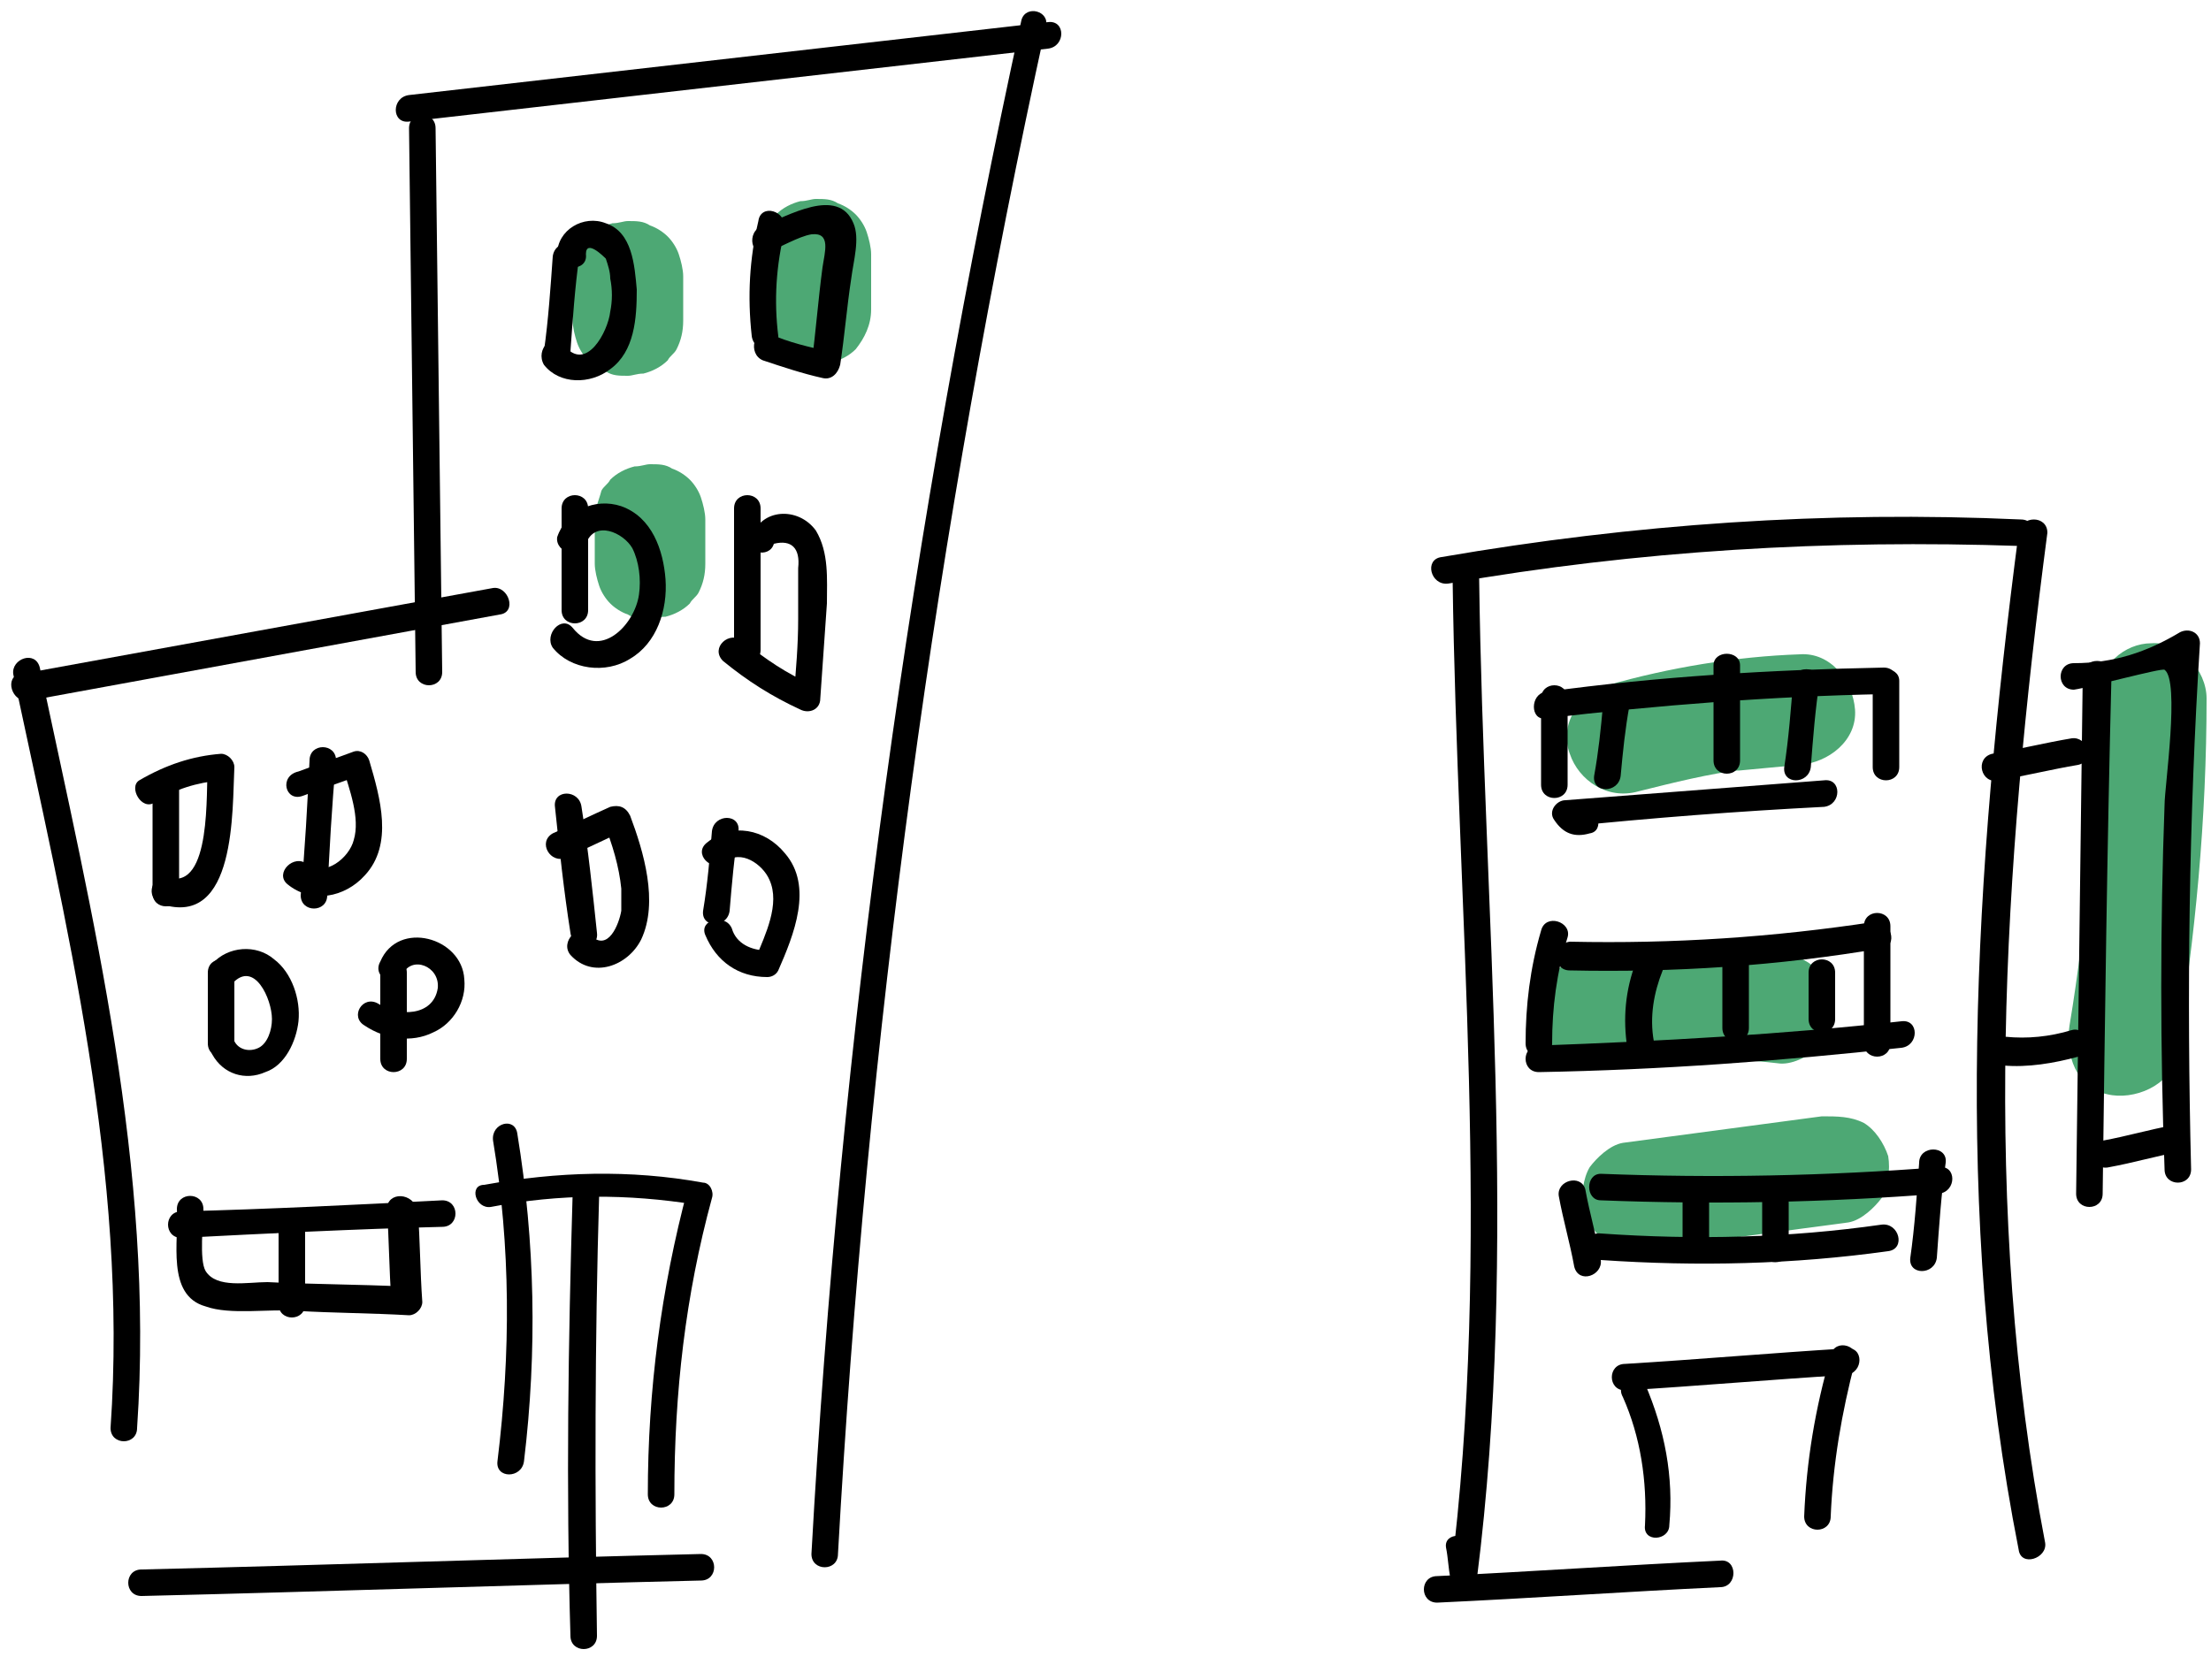 <?xml version="1.0" encoding="utf-8"?>
<!-- Generator: Adobe Illustrator 24.1.2, SVG Export Plug-In . SVG Version: 6.00 Build 0)  -->
<svg version="1.1" id="レイヤー_1" xmlns="http://www.w3.org/2000/svg" xmlns:xlink="http://www.w3.org/1999/xlink" x="0px"
	 y="0px" viewBox="0 0 100 76" style="enable-background:new 0 0 100 76;" xml:space="preserve">
<style type="text/css">
	.st0{fill:#4DA874;}
</style>
<g>
	<g>
		<g>
			<path class="st0" d="M74.1,35.8c1.6-0.4,3.2-0.8,4.8-1c-0.2,0-0.4,0.1-0.7,0.1c1.1-0.1,2.1-0.2,3.2-0.3c1.3-0.1,2.6-1.1,2.5-2.5
				c-0.1-1.3-1.1-2.6-2.5-2.5c-2.9,0.1-5.9,0.6-8.7,1.4c-1.3,0.4-2.2,1.8-1.7,3.1C71.4,35.3,72.7,36.2,74.1,35.8L74.1,35.8z"/>
		</g>
	</g>
	<g>
		<g>
			<path class="st0" d="M72.6,48.3c0.4-0.1,0.8-0.1,1.1-0.2c-0.2,0-0.4,0.1-0.7,0.1c2.4-0.3,4.9-0.4,7.4-0.1
				c0.6,0.1,1.4-0.3,1.8-0.7c0.4-0.4,0.8-1.1,0.7-1.8c-0.1-1.5-1.1-2.4-2.5-2.5c-3.1-0.3-6.1-0.1-9.2,0.4c-0.6,0.1-1.2,0.7-1.5,1.1
				c-0.3,0.5-0.4,1.3-0.3,1.9c0.2,0.6,0.6,1.2,1.1,1.5C71.3,48.4,71.9,48.4,72.6,48.3L72.6,48.3z"/>
		</g>
	</g>
	<g>
		<g>
			<path class="st0" d="M74.6,56.5c3-0.4,6-0.8,9-1.2c0.6-0.1,1.2-0.7,1.5-1.1c0.3-0.5,0.4-1.3,0.3-1.9c-0.2-0.6-0.6-1.2-1.1-1.5
				c-0.6-0.3-1.2-0.3-1.9-0.3c-3,0.4-6,0.8-9,1.2c-0.6,0.1-1.2,0.7-1.5,1.1c-0.3,0.5-0.4,1.3-0.3,1.9c0.2,0.6,0.6,1.2,1.1,1.5
				C73.3,56.6,73.9,56.6,74.6,56.5L74.6,56.5z"/>
		</g>
	</g>
	<g>
		<g>
			<path class="st0" d="M94.9,31.5c-0.1,5-0.5,10.1-1.3,14.9c-0.2,1.3,0.3,2.8,1.7,3.1c1.2,0.3,2.9-0.4,3.1-1.7
				c0.9-5.4,1.4-10.8,1.4-16.2c0-1.3-1.2-2.6-2.5-2.5C96.1,29.1,94.9,30.1,94.9,31.5L94.9,31.5z"/>
		</g>
	</g>
	<g>
		<g>
			<path class="st0" d="M34.4,11.5c0,0.8,0,1.7,0,2.5c0,0.3,0.1,0.7,0.2,1c0.1,0.3,0.3,0.6,0.5,0.8c0.2,0.2,0.5,0.4,0.8,0.5
				c0.3,0.2,0.6,0.2,1,0.2c0.2,0,0.4-0.1,0.7-0.1c0.4-0.1,0.8-0.3,1.1-0.6c0.4-0.5,0.7-1.1,0.7-1.8c0-0.8,0-1.7,0-2.5
				c0-0.3-0.1-0.7-0.2-1c-0.1-0.3-0.3-0.6-0.5-0.8c-0.2-0.2-0.5-0.4-0.8-0.5c-0.3-0.2-0.6-0.2-1-0.2c-0.2,0-0.4,0.1-0.7,0.1
				c-0.4,0.1-0.8,0.3-1.1,0.6C34.7,10.2,34.4,10.8,34.4,11.5L34.4,11.5z"/>
		</g>
	</g>
	<g>
		<g>
			<path class="st0" d="M25.9,12.5c0,0.7,0,1.3,0,2c0,0.3,0.1,0.7,0.2,1c0.1,0.3,0.3,0.6,0.5,0.8c0.2,0.2,0.5,0.4,0.8,0.5
				c0.3,0.2,0.6,0.2,1,0.2c0.2,0,0.4-0.1,0.7-0.1c0.4-0.1,0.8-0.3,1.1-0.6c0.1-0.2,0.3-0.3,0.4-0.5c0.2-0.4,0.3-0.8,0.3-1.3
				c0-0.7,0-1.3,0-2c0-0.3-0.1-0.7-0.2-1c-0.1-0.3-0.3-0.6-0.5-0.8c-0.2-0.2-0.5-0.4-0.8-0.5c-0.3-0.2-0.6-0.2-1-0.2
				c-0.2,0-0.4,0.1-0.7,0.1c-0.4,0.1-0.8,0.3-1.1,0.6c-0.1,0.2-0.3,0.3-0.4,0.5C26.1,11.6,25.9,12,25.9,12.5L25.9,12.5z"/>
		</g>
	</g>
	<g>
		<g>
			<path class="st0" d="M26.9,23.5c0,0.7,0,1.3,0,2c0,0.3,0.1,0.7,0.2,1c0.1,0.3,0.3,0.6,0.5,0.8c0.2,0.2,0.5,0.4,0.8,0.5
				c0.3,0.2,0.6,0.2,1,0.2c0.2,0,0.4-0.1,0.7-0.1c0.4-0.1,0.8-0.3,1.1-0.6c0.1-0.2,0.3-0.3,0.4-0.5c0.2-0.4,0.3-0.8,0.3-1.3
				c0-0.7,0-1.3,0-2c0-0.3-0.1-0.7-0.2-1c-0.1-0.3-0.3-0.6-0.5-0.8c-0.2-0.2-0.5-0.4-0.8-0.5c-0.3-0.2-0.6-0.2-1-0.2
				c-0.2,0-0.4,0.1-0.7,0.1c-0.4,0.1-0.8,0.3-1.1,0.6c-0.1,0.2-0.3,0.3-0.4,0.5C27.1,22.6,26.9,23,26.9,23.5L26.9,23.5z"/>
		</g>
	</g>
</g>
<g>
	<g>
		<path d="M6.2,64.6c0.8-11.7-2-23.1-4.4-34.4c-0.2-0.8-1.3-0.4-1.2,0.3C3,41.8,5.8,53.1,5,64.6C5,65.4,6.2,65.4,6.2,64.6L6.2,64.6z
			"/>
		<path d="M1.3,31.7c7.1-1.3,14.2-2.6,21.3-3.9c0.8-0.1,0.4-1.3-0.3-1.2C15.2,27.9,8,29.2,0.9,30.5C0.2,30.6,0.5,31.8,1.3,31.7
			L1.3,31.7z"/>
		<path d="M20,30.4c-0.1-8.2-0.2-16.4-0.3-24.6c0-0.8-1.2-0.8-1.2,0c0.1,8.2,0.2,16.4,0.3,24.6C18.8,31.2,20,31.2,20,30.4L20,30.4z"
			/>
		<path d="M18.5,5.5c9.6-1.1,19.3-2.2,28.9-3.3c0.8-0.1,0.8-1.3,0-1.2c-9.6,1.1-19.3,2.2-28.9,3.3C17.7,4.4,17.7,5.6,18.5,5.5
			L18.5,5.5z"/>
		<path d="M46.2,0.9c-5,22.9-8.2,46-9.5,69.4c0,0.8,1.2,0.8,1.2,0c1.3-23.3,4.4-46.3,9.4-69.1C47.5,0.5,46.4,0.2,46.2,0.9L46.2,0.9z
			"/>
		<path d="M6.4,72.2c8.4-0.2,16.9-0.5,25.3-0.7c0.8,0,0.8-1.2,0-1.2c-8.4,0.2-16.9,0.5-25.3,0.7C5.6,71,5.6,72.2,6.4,72.2L6.4,72.2z
			"/>
		<path d="M22.3,51.6c0.8,4.8,0.8,9.6,0.2,14.5c-0.1,0.8,1.1,0.8,1.2,0c0.6-5,0.5-9.9-0.3-14.8C23.3,50.5,22.2,50.8,22.3,51.6
			L22.3,51.6z"/>
		<path d="M22.2,54.6c3.1-0.6,6.2-0.6,9.3-0.1c-0.1-0.2-0.3-0.5-0.4-0.7c-1.2,4.5-1.8,9.1-1.8,13.8c0,0.8,1.2,0.8,1.2,0
			c0-4.6,0.5-9,1.7-13.4c0.1-0.3-0.1-0.7-0.4-0.7c-3.3-0.6-6.6-0.5-9.9,0.1C21.2,53.6,21.5,54.7,22.2,54.6L22.2,54.6z"/>
		<path d="M25.9,54c-0.2,6.7-0.3,13.3-0.1,20c0,0.8,1.2,0.8,1.2,0c-0.1-6.7-0.1-13.3,0.1-20C27.1,53.2,25.9,53.2,25.9,54L25.9,54z"
			/>
		<path d="M8.2,56c3.9-0.2,7.8-0.4,11.8-0.5c0.8,0,0.8-1.2,0-1.2c-3.9,0.2-7.8,0.4-11.8,0.5C7.4,54.8,7.4,56,8.2,56L8.2,56z"/>
		<path d="M17.5,54.7c0.1,1.4,0.1,2.8,0.2,4.1c0.2-0.2,0.4-0.4,0.6-0.6c-2.1-0.1-4.2-0.1-6.2-0.2c-0.9,0-2.3,0.3-2.8-0.5
			c-0.3-0.5-0.1-2.2-0.1-2.8c0-0.8-1.2-0.8-1.2,0c0.1,1.4-0.5,3.9,1.3,4.4c1.1,0.4,2.9,0.1,4.1,0.2c1.7,0.1,3.4,0.1,5.1,0.2
			c0.3,0,0.6-0.3,0.6-0.6c-0.1-1.4-0.1-2.8-0.2-4.1C18.7,53.9,17.5,53.9,17.5,54.7L17.5,54.7z"/>
		<path d="M12.6,55.4c0,1.2,0,2.4,0,3.6c0,0.8,1.2,0.8,1.2,0c0-1.2,0-2.4,0-3.6C13.8,54.6,12.6,54.6,12.6,55.4L12.6,55.4z"/>
		<path d="M6.9,35.4c0,1.7,0,3.3,0,5c0,0.8,1.2,0.8,1.2,0c0-1.7,0-3.3,0-5C8.1,34.7,6.9,34.7,6.9,35.4L6.9,35.4z"/>
		<path d="M7,36.3c0.9-0.6,1.9-0.9,3-1c-0.2-0.2-0.4-0.4-0.6-0.6c-0.1,1,0.2,5.6-1.8,5c-0.7-0.2-1.1,0.9-0.3,1.2
			c3.4,1.1,3.2-4.3,3.3-6.2c0-0.3-0.3-0.6-0.6-0.6c-1.3,0.1-2.5,0.5-3.7,1.2C5.8,35.6,6.4,36.7,7,36.3L7,36.3z"/>
		<path d="M14,34.4c-0.1,2-0.2,4-0.4,6.1c0,0.8,1.2,0.8,1.2,0c0.1-2,0.2-4,0.4-6.1C15.2,33.6,14,33.6,14,34.4L14,34.4z"/>
		<path d="M13.7,36c0.8-0.3,1.7-0.6,2.5-0.9c-0.2-0.1-0.5-0.3-0.7-0.4c0.3,1,0.8,2.3,0.5,3.3c-0.2,0.8-1.3,1.7-2.1,1.1
			c-0.6-0.5-1.5,0.4-0.9,0.9c1.1,0.9,2.6,0.6,3.5-0.4c1.3-1.4,0.7-3.5,0.2-5.2c-0.1-0.3-0.4-0.5-0.7-0.4c-0.8,0.3-1.7,0.6-2.5,0.9
			C12.6,35.1,12.9,36.3,13.7,36L13.7,36z"/>
		<path d="M9.4,44c0,1.1,0,2.1,0,3.2c0,0.8,1.2,0.8,1.2,0c0-1.1,0-2.1,0-3.2C10.6,43.2,9.4,43.2,9.4,44L9.4,44z"/>
		<path d="M10.5,44.5c1-1.1,1.8,0.7,1.8,1.6c0,0.5-0.2,1.1-0.6,1.3c-0.4,0.2-0.9,0.1-1.1-0.3c-0.4-0.7-1.4-0.1-1,0.6
			c0.5,0.9,1.5,1.2,2.4,0.8c0.9-0.3,1.4-1.4,1.5-2.3c0.1-1-0.3-2.2-1.1-2.8c-0.8-0.7-2.1-0.6-2.8,0.2C9.1,44.2,10,45.1,10.5,44.5
			L10.5,44.5z"/>
		<path d="M17.2,44c0,1.3,0,2.6,0,3.9c0,0.8,1.2,0.8,1.2,0c0-1.3,0-2.6,0-3.9C18.4,43.2,17.2,43.2,17.2,44L17.2,44z"/>
		<path d="M18.2,44.1c0.4-0.9,1.7-0.4,1.6,0.6C19.6,46,18,46,17.1,45.4c-0.7-0.4-1.3,0.6-0.6,1c0.9,0.6,2.1,0.8,3.1,0.3
			c0.9-0.4,1.5-1.4,1.4-2.4c-0.1-1.9-3-2.7-3.8-0.8C16.8,44.2,17.9,44.8,18.2,44.1L18.2,44.1z"/>
		<path d="M25,11.6c-0.1,1.4-0.2,2.9-0.4,4.3c-0.1,0.8,1.1,0.8,1.2,0c0.1-1.4,0.2-2.9,0.4-4.3C26.3,10.8,25.1,10.8,25,11.6L25,11.6z
			"/>
		<path d="M26.5,11.5c0-0.7,0.8,0.1,0.9,0.2c0.1,0.3,0.2,0.6,0.2,0.9c0.1,0.5,0.1,1,0,1.5c-0.1,0.9-1.1,2.8-2.1,1.5
			c-0.5-0.6-1.3,0.2-0.9,0.9c0.7,0.9,2.1,0.9,3,0.2c1.1-0.8,1.2-2.3,1.2-3.6c-0.1-1.1-0.2-2.6-1.4-3c-1-0.4-2.2,0.3-2.2,1.4
			C25.3,12.3,26.6,12.3,26.5,11.5L26.5,11.5z"/>
		<path d="M34.3,10c-0.4,1.7-0.5,3.4-0.3,5.2c0.1,0.8,1.3,0.8,1.2,0c-0.2-1.6-0.1-3.2,0.3-4.8C35.6,9.5,34.4,9.2,34.3,10L34.3,10z"
			/>
		<path d="M34.7,11.4c0.6-0.2,1.4-0.7,2-0.8c0.9-0.1,0.6,0.8,0.5,1.5c-0.2,1.5-0.3,2.9-0.5,4.4c0.3-0.2,0.5-0.4,0.8-0.6
			c-0.9-0.2-1.8-0.4-2.7-0.8c-0.7-0.3-1,0.9-0.3,1.2c0.9,0.3,1.8,0.6,2.7,0.8c0.4,0.1,0.7-0.2,0.8-0.6c0.2-1.3,0.3-2.6,0.5-3.9
			c0.1-0.8,0.4-1.8,0.1-2.5c-0.7-1.7-3-0.3-4.1,0.1C33.7,10.5,34,11.7,34.7,11.4L34.7,11.4z"/>
		<path d="M25.4,23c0,1.5,0,3.1,0,4.6c0,0.8,1.2,0.8,1.2,0c0-1.5,0-3.1,0-4.6C26.6,22.2,25.4,22.2,25.4,23L25.4,23z"/>
		<path d="M26.5,24.6c0.4-1.1,1.7-0.5,2.1,0.2c0.3,0.6,0.4,1.4,0.3,2.1c-0.2,1.4-1.8,3-3,1.5c-0.5-0.6-1.3,0.3-0.9,0.9
			c0.8,1,2.4,1.2,3.5,0.5c1.2-0.7,1.7-2.2,1.6-3.6c-0.1-1.3-0.6-2.8-2-3.3c-1.2-0.4-2.5,0.2-2.9,1.4C25.1,25,26.3,25.4,26.5,24.6
			L26.5,24.6z"/>
		<path d="M33.2,23c0,2.1,0,4.3,0,6.4c0,0.8,1.2,0.8,1.2,0c0-2.1,0-4.3,0-6.4C34.4,22.2,33.2,22.2,33.2,23L33.2,23z"/>
		<path d="M35,24.6c0.8-0.2,1.2,0.2,1.1,1.1c0,0.1,0,0.3,0,0.4c0,0.6,0,1.3,0,1.9c0,1.2-0.1,2.3-0.2,3.5c0.3-0.2,0.6-0.3,0.9-0.5
			c-1.2-0.5-2.2-1.2-3.2-2c-0.6-0.5-1.5,0.3-0.9,0.9c1.1,0.9,2.2,1.6,3.5,2.2c0.4,0.2,0.9,0,0.9-0.5c0.1-1.4,0.2-2.9,0.3-4.3
			c0-1.1,0.1-2.3-0.5-3.3c-0.8-1.1-2.5-1-2.9,0.3C33.6,25,34.8,25.3,35,24.6L35,24.6z"/>
		<path d="M25.1,36.5c0.2,1.9,0.4,3.8,0.7,5.7c0.1,0.8,1.3,0.8,1.2,0c-0.2-1.9-0.4-3.8-0.7-5.7C26.2,35.7,25,35.7,25.1,36.5
			L25.1,36.5z"/>
		<path d="M25.6,38.8c0.9-0.4,1.7-0.8,2.6-1.2c-0.3-0.1-0.6-0.2-0.9-0.4c0.4,1,0.7,2,0.8,3c0,0.3,0,0.7,0,1
			c-0.1,0.6-0.6,1.9-1.4,1.1c-0.5-0.6-1.4,0.3-0.9,0.9c1,1.1,2.6,0.5,3.2-0.7c0.8-1.7,0.1-4-0.5-5.6c-0.2-0.4-0.5-0.5-0.9-0.4
			c-0.9,0.4-1.7,0.8-2.6,1.2C24.3,38.1,24.9,39.1,25.6,38.8L25.6,38.8z"/>
		<path d="M32.2,37.6c-0.1,1.2-0.2,2.4-0.4,3.6c-0.1,0.8,1.1,0.8,1.2,0c0.1-1.2,0.2-2.4,0.4-3.6C33.5,36.8,32.3,36.8,32.2,37.6
			L32.2,37.6z"/>
		<path d="M32.8,39c0.7-0.6,1.7,0.1,2,0.8c0.5,1.1-0.2,2.5-0.6,3.5c0.2-0.1,0.3-0.2,0.5-0.3c-0.7,0-1.4-0.3-1.6-1
			c-0.3-0.7-1.5-0.4-1.2,0.3c0.5,1.2,1.5,1.9,2.8,1.9c0.2,0,0.4-0.1,0.5-0.3c0.7-1.6,1.6-3.8,0.3-5.3c-0.9-1.1-2.4-1.4-3.5-0.5
			C31.3,38.6,32.2,39.5,32.8,39L32.8,39z"/>
	</g>
	<g>
		<path d="M65.4,70c0.1,0.5,0.1,0.9,0.2,1.4c0.1,0.8,1.1,0.8,1.2,0c1.9-15,0.3-30.2,0.1-45.2c0-0.8-1.2-0.8-1.2,0
			c0.2,15.1,1.8,30.2-0.1,45.2c0.4,0,0.8,0,1.2,0c-0.1-0.5-0.1-0.9-0.2-1.4C66.5,69.3,65.3,69.3,65.4,70L65.4,70z"/>
		<path d="M65.5,26.4c8.6-1.5,17.2-2,25.9-1.7c0.8,0,0.8-1.2,0-1.2c-8.8-0.4-17.5,0.2-26.2,1.7C64.4,25.3,64.7,26.5,65.5,26.4
			L65.5,26.4z"/>
		<path d="M91.3,24.1c-2,15.3-3,30.8,0,46c0.1,0.8,1.3,0.4,1.2-0.3c-2.9-15.1-1.9-30.5,0.1-45.7C92.6,23.3,91.4,23.3,91.3,24.1
			L91.3,24.1z"/>
		<path d="M90.4,35.3c1.2-0.2,2.4-0.5,3.6-0.7c0.8-0.2,0.4-1.3-0.3-1.2c-1.2,0.2-2.4,0.5-3.6,0.7C89.3,34.3,89.6,35.5,90.4,35.3
			L90.4,35.3z"/>
		<path d="M94.2,30.5C94.1,38.3,94,46.2,93.9,54c0,0.8,1.2,0.8,1.2,0c0.1-7.8,0.2-15.7,0.4-23.5C95.5,29.7,94.2,29.7,94.2,30.5
			L94.2,30.5z"/>
		<path d="M93.8,31.2c0.7-0.1,4-1,4.1-0.9c0.7,0.5,0,5.3,0,6.1c-0.2,5.5-0.2,11,0,16.5c0,0.8,1.2,0.8,1.2,0C98.9,45,99,37,99.5,29.1
			c0-0.5-0.5-0.7-0.9-0.5c-1.5,0.9-3,1.4-4.8,1.4C93,30,93,31.2,93.8,31.2L93.8,31.2z"/>
		<path d="M95.4,52.8c1.1-0.2,2.1-0.5,3.2-0.7c0.8-0.2,0.4-1.3-0.3-1.2c-1.1,0.2-2.1,0.5-3.2,0.7C94.3,51.8,94.6,53,95.4,52.8
			L95.4,52.8z"/>
		<path d="M90.6,48.2c1.1,0.1,2.3-0.1,3.4-0.4c0.7-0.2,0.4-1.4-0.3-1.2c-1,0.3-2,0.4-3,0.3C89.8,46.9,89.8,48.2,90.6,48.2L90.6,48.2
			z"/>
		<path d="M69.7,31.6c0,1.3,0,2.6,0,3.9c0,0.8,1.2,0.8,1.2,0c0-1.3,0-2.6,0-3.9C70.9,30.8,69.7,30.8,69.7,31.6L69.7,31.6z"/>
		<path d="M69.9,32.5c5.1-0.6,10.2-1,15.3-1.1c0.8,0,0.8-1.2,0-1.2c-5.1,0.1-10.2,0.4-15.3,1.1C69.2,31.4,69.2,32.6,69.9,32.5
			L69.9,32.5z"/>
		<path d="M84.7,30.8c0,1.3,0,2.6,0,3.9c0,0.8,1.2,0.8,1.2,0c0-1.3,0-2.6,0-3.9C85.9,30.1,84.7,30.1,84.7,30.8L84.7,30.8z"/>
		<path d="M71.5,36.6c-0.1,0-0.2,0-0.2-0.1c-0.2,0.3-0.3,0.6-0.5,0.9c3.9-0.4,7.8-0.7,11.7-0.9c0.8-0.1,0.8-1.3,0-1.2
			c-3.9,0.3-7.8,0.6-11.7,0.9c-0.4,0-0.8,0.5-0.5,0.9c0.4,0.6,0.9,0.8,1.6,0.6C72.6,37.6,72.3,36.4,71.5,36.6L71.5,36.6z"/>
		<path d="M72.5,31.9c-0.1,1.1-0.2,2.1-0.4,3.2c-0.1,0.8,1.1,0.8,1.2,0c0.1-1.1,0.2-2.1,0.4-3.2C73.8,31.1,72.6,31.1,72.5,31.9
			L72.5,31.9z"/>
		<path d="M77.5,30.1c0,1.4,0,2.9,0,4.3c0,0.8,1.2,0.8,1.2,0c0-1.4,0-2.9,0-4.3C78.7,29.4,77.5,29.4,77.5,30.1L77.5,30.1z"/>
		<path d="M81.1,30.8c-0.1,1.3-0.2,2.6-0.4,3.9c-0.1,0.8,1.1,0.8,1.2,0c0.1-1.3,0.2-2.6,0.4-3.9C82.3,30.1,81.1,30.1,81.1,30.8
			L81.1,30.8z"/>
		<path d="M71,43.9c4.7,0.1,9.4-0.2,14.1-1c0.8-0.1,0.4-1.3-0.3-1.2c-4.6,0.7-9.1,1-13.8,0.9C70.2,42.7,70.2,43.9,71,43.9L71,43.9z"
			/>
		<path d="M84.3,41.9c0,1.8,0,3.6,0,5.3c0,0.8,1.2,0.8,1.2,0c0-1.8,0-3.6,0-5.3C85.5,41.1,84.3,41.1,84.3,41.9L84.3,41.9z"/>
		<path d="M69.7,42.1c-0.5,1.7-0.7,3.4-0.7,5.1c0,0.8,1.2,0.8,1.2,0c0-1.6,0.2-3.2,0.7-4.8C71.1,41.7,69.9,41.3,69.7,42.1L69.7,42.1
			z"/>
		<path d="M69.6,48.5c5.5-0.1,10.9-0.5,16.4-1.1c0.8-0.1,0.8-1.3,0-1.2c-5.4,0.6-10.9,0.9-16.4,1.1C68.8,47.3,68.8,48.5,69.6,48.5
			L69.6,48.5z"/>
		<path d="M74,43.5c-0.5,1.3-0.6,2.6-0.4,3.9c0.1,0.8,1.3,0.4,1.2-0.3c-0.2-1.1,0-2.2,0.4-3.2C75.5,43.1,74.3,42.8,74,43.5L74,43.5z
			"/>
		<path d="M77.9,43.3c0,1.1,0,2.1,0,3.2c0,0.8,1.2,0.8,1.2,0c0-1.1,0-2.1,0-3.2C79.1,42.5,77.9,42.5,77.9,43.3L77.9,43.3z"/>
		<path d="M81.8,44c0,0.7,0,1.4,0,2.1c0,0.8,1.2,0.8,1.2,0c0-0.7,0-1.4,0-2.1C83,43.2,81.8,43.2,81.8,44L81.8,44z"/>
		<path d="M72.4,54.3c5.1,0.2,10.2,0.1,15.3-0.3c0.8-0.1,0.8-1.3,0-1.2c-5.1,0.4-10.2,0.5-15.3,0.3C71.7,53.1,71.7,54.3,72.4,54.3
			L72.4,54.3z"/>
		<path d="M86.8,52.6c-0.1,1.4-0.2,2.9-0.4,4.3c-0.1,0.8,1.1,0.8,1.2,0c0.1-1.4,0.2-2.9,0.4-4.3C88.1,51.8,86.8,51.8,86.8,52.6
			L86.8,52.6z"/>
		<path d="M85.1,55.4c-4.2,0.6-8.4,0.7-12.7,0.4c-0.8-0.1-0.8,1.2,0,1.2c4.4,0.3,8.7,0.2,13-0.4C86.2,56.5,85.9,55.3,85.1,55.4
			L85.1,55.4z"/>
		<path d="M70.5,54.1c0.2,1.1,0.5,2.1,0.7,3.2c0.2,0.8,1.3,0.4,1.2-0.3c-0.2-1.1-0.5-2.1-0.7-3.2C71.5,53.1,70.4,53.4,70.5,54.1
			L70.5,54.1z"/>
		<path d="M76.1,54.4c0,0.7,0,1.4,0,2.1c0,0.8,1.2,0.8,1.2,0c0-0.7,0-1.4,0-2.1C77.3,53.6,76.1,53.6,76.1,54.4L76.1,54.4z"/>
		<path d="M79.7,54.4c0,0.7,0,1.4,0,2.1c0,0.8,1.2,0.8,1.2,0c0-0.7,0-1.4,0-2.1C80.9,53.6,79.7,53.6,79.7,54.4L79.7,54.4z"/>
		<path d="M75.5,69c0.2-2.2-0.2-4.3-1.1-6.4c-0.3-0.7-1.4-0.1-1,0.6c0.8,1.8,1.1,3.8,1,5.8C74.3,69.8,75.5,69.7,75.5,69L75.5,69z"/>
		<path d="M73.5,62.9c3.3-0.2,6.7-0.5,10-0.7c0.8-0.1,0.8-1.3,0-1.2c-3.3,0.2-6.7,0.5-10,0.7C72.7,61.7,72.7,62.9,73.5,62.9
			L73.5,62.9z"/>
		<path d="M82.8,61.3c-0.7,2.4-1.1,4.8-1.2,7.3c0,0.8,1.2,0.8,1.2,0c0.1-2.4,0.5-4.7,1.1-7C84.2,60.9,83,60.5,82.8,61.3L82.8,61.3z"
			/>
		<path d="M65,72.5c4.3-0.2,8.6-0.5,12.8-0.7c0.8,0,0.8-1.3,0-1.2c-4.3,0.2-8.6,0.5-12.8,0.7C64.2,71.3,64.2,72.5,65,72.5L65,72.5z"
			/>
	</g>
</g>
</svg>
